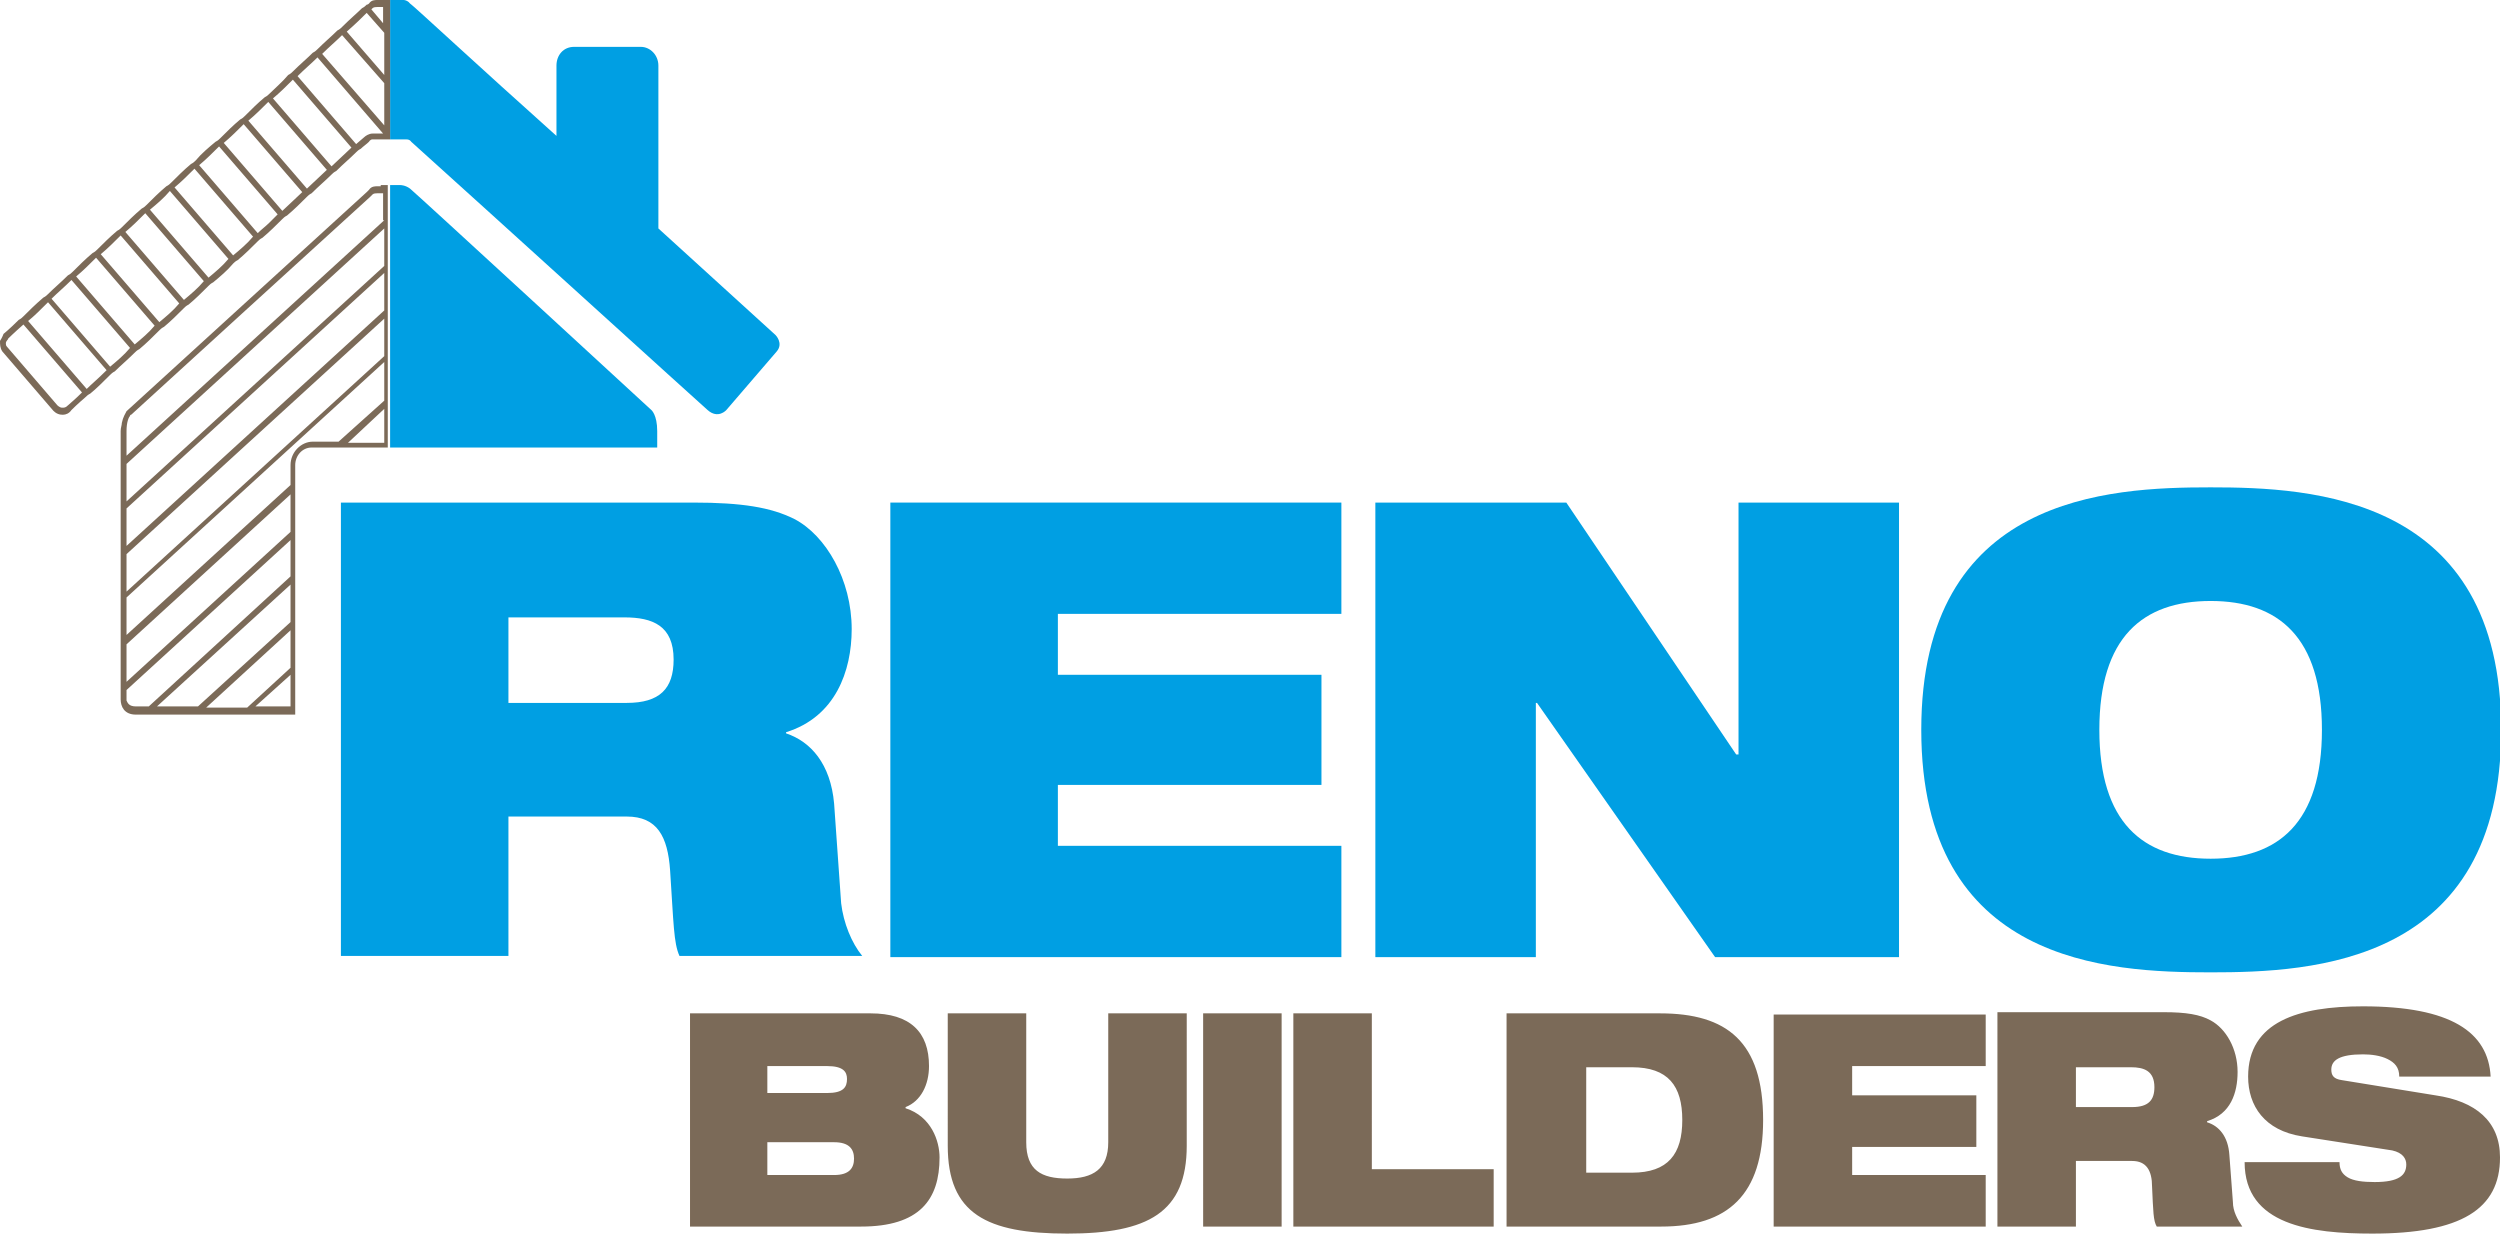 <?xml version="1.0" encoding="utf-8"?>
<!-- Generator: Adobe Illustrator 21.0.2, SVG Export Plug-In . SVG Version: 6.00 Build 0)  -->
<svg version="1.1" id="Layer_1" xmlns="http://www.w3.org/2000/svg" xmlns:xlink="http://www.w3.org/1999/xlink" x="0px" y="0px"
	 viewBox="0 0 213.4 105.4" style="enable-background:new 0 0 213.4 105.4;" xml:space="preserve">
<style type="text/css">
	.st0{clip-path:url(#SVGID_2_);fill:#009FE3;}
	.st1{fill:#009FE3;}
	.st2{clip-path:url(#SVGID_4_);fill:#009FE3;}
	.st3{clip-path:url(#SVGID_4_);fill:#7B6A58;}
</style>
<g>
	<g>
		<defs>
			<rect id="SVGID_1_" width="213.4" height="105.4"/>
		</defs>
		<clipPath id="SVGID_2_">
			<use xlink:href="#SVGID_1_"  style="overflow:visible;"/>
		</clipPath>
		<path class="st0" d="M188.7,73.3c-5.8,0-9.5-3.1-9.5-11c0-7.9,3.7-11,9.5-11c5.8,0,9.5,3.1,9.5,11
			C198.2,70.2,194.5,73.3,188.7,73.3 M188.7,41.6c-8.7,0-24.7,0.7-24.7,20.7S180,83,188.7,83c8.7,0,24.8-0.7,24.8-20.7
			S197.3,41.6,188.7,41.6"/>
	</g>
	<polygon class="st1" points="117.4,81.7 131.1,81.7 131.1,60 131.2,60 146.4,81.7 162.1,81.7 162.1,42.9 148.4,42.9 148.4,64.4 
		148.2,64.4 133.7,42.9 117.4,42.9 	"/>
	<polygon class="st1" points="76,81.7 114.5,81.7 114.5,72.2 90.3,72.2 90.3,67 112.8,67 112.8,57.6 90.3,57.6 90.3,52.4 
		114.5,52.4 114.5,42.9 76,42.9 	"/>
	<g>
		<defs>
			<rect id="SVGID_3_" width="213.4" height="105.4"/>
		</defs>
		<clipPath id="SVGID_4_">
			<use xlink:href="#SVGID_3_"  style="overflow:visible;"/>
		</clipPath>
		<path class="st2" d="M53.5,60H43.4v-7.3h9.9c2.4,0,4.2,0.7,4.2,3.6C57.5,58.8,56.3,60,53.5,60 M71.8,77.1l-0.6-8.5
			c-0.3-3.4-2-5.3-4.1-6v-0.1c4.2-1.3,5.6-5.2,5.6-8.8c0-4.2-2.2-8-4.9-9.4c-2-1-4.5-1.4-8.6-1.4H29.1v38.7h14.3V69.7h10.1
			c2.6,0,3.5,1.7,3.7,4.6c0.3,4.5,0.3,6.2,0.8,7.3h15.6C72.7,80.5,72,78.8,71.8,77.1"/>
		<path class="st3" d="M65.5,91h5.1c1.4,0,1.7,0.5,1.7,1.1c0,0.7-0.3,1.2-1.7,1.2h-5.1V91z M65.5,97.5h5.7c1.3,0,1.7,0.6,1.7,1.4
			c0,0.8-0.4,1.4-1.7,1.4h-5.7V97.5z M58.9,104.7h14.6c5,0,6.7-2.3,6.7-5.9c0-1.4-0.7-3.5-2.9-4.2v-0.1c1.3-0.5,2-1.9,2-3.5
			c0-2.9-1.6-4.5-5-4.5H58.9V104.7z M80.9,97.8c0,5.8,3.3,7.5,10.2,7.5c6.9,0,10.2-1.8,10.2-7.5V86.5h-6.7v11c0,2.3-1.3,3.1-3.5,3.1
			c-2.2,0-3.5-0.7-3.5-3.1v-11h-6.7V97.8z M102.7,104.7h6.7V86.5h-6.7V104.7z M110.4,104.7h17.1v-4.9h-10.4V86.5h-6.7V104.7z
			 M135.4,91.1h3.9c3.1,0,4.3,1.6,4.3,4.5c0,2.9-1.2,4.5-4.3,4.5h-3.9V91.1z M128.6,104.7h13.2c5.7,0,8.7-2.7,8.7-9.1
			c0-6.7-3.1-9.1-8.8-9.1h-13.1V104.7z M151.4,104.7h18.1v-4.4h-11.4v-2.4h10.6v-4.4h-10.6V91h11.4v-4.4h-18.1V104.7z M170.5,104.7
			h6.7v-5.6h4.8c1.2,0,1.7,0.8,1.7,2.2c0.1,2.1,0.1,2.9,0.4,3.4h7.3c-0.4-0.6-0.8-1.3-0.8-2.1l-0.3-4c-0.1-1.6-0.9-2.5-1.9-2.8v-0.1
			c2-0.6,2.6-2.4,2.6-4.2c0-2-1-3.7-2.3-4.4c-0.9-0.5-2.1-0.7-4-0.7h-14.2V104.7z M177.2,91.1h4.7c1.1,0,2,0.3,2,1.7
			c0,1.1-0.5,1.7-1.9,1.7h-4.8V91.1z M204.2,98.2c0.9,0.2,1.2,0.7,1.2,1.2c0,0.9-0.6,1.5-2.7,1.5c-1,0-1.8-0.1-2.3-0.4
			c-0.5-0.3-0.7-0.7-0.7-1.3h-8.1c0,5.4,5.7,6.1,10.9,6.1c7.6,0,10.9-2.1,10.9-6.5c0-3.1-2.1-4.8-5.5-5.3l-8-1.3
			c-0.7-0.1-0.9-0.4-0.9-0.9c0-0.8,0.7-1.3,2.7-1.3c0.7,0,1.5,0.1,2.1,0.4c0.6,0.3,1,0.7,1,1.5h7.8c-0.2-3.8-3.4-6-10.9-6
			c-5.5,0-9.8,1.3-9.8,6c0,2.5,1.4,4.6,4.6,5.1L204.2,98.2z"/>
		<path class="st2" d="M35.1,12.1c6,5.4,24.5,22.2,25.3,22.9c0.9,0.8,1.6,0,1.6,0s3.7-4.3,4.3-5c0.6-0.7-0.1-1.4-0.1-1.4
			s-4.4-4-10-9.1V5.6c0-0.9-0.7-1.6-1.5-1.6H49c-0.9,0-1.5,0.7-1.5,1.6v6C40.9,5.7,35.2,0.4,35,0.3C34.7-0.1,34.2,0,34.2,0h-0.9
			v11.9h1.4C35,11.9,35.1,12.1,35.1,12.1"/>
		<path class="st2" d="M56.1,38.3v-1.4v-0.1c0-1.4-0.5-1.8-0.5-1.8S35.4,16.4,35,16.1c-0.4-0.3-0.8-0.3-0.8-0.3h-0.9v22.4h1.1v0
			H56.1z"/>
		<path class="st3" d="M32.8,2.1l-1.1-1.3c0.1-0.1,0.1-0.1,0.1-0.1c0.1-0.1,0.3-0.1,0.4-0.1c0,0,0,0,0,0l0,0h0h0.5V2.1z M32.8,6.4
			l-3.2-3.7c0.8-0.7,1.3-1.2,1.7-1.6l1.5,1.7V6.4z M32.8,10.7l-5.3-6.1C28.1,4,28.7,3.5,29.2,3l3.6,4.1V10.7z M31.8,11.4
			c-0.3,0-0.6,0.2-0.7,0.3l-0.7,0.6l-5-5.8c0.6-0.6,1.2-1.1,1.7-1.6l5.6,6.5H31.8z M28.3,14.2l-5-5.8c0.6-0.5,1.2-1.1,1.7-1.6l5,5.8
			L28.3,14.2z M26.2,16.1l-5-5.8c0.6-0.5,1.2-1.1,1.7-1.6l5,5.8L26.2,16.1z M24.1,18l-5-5.8c0.6-0.5,1.2-1.1,1.7-1.6l5,5.8L24.1,18z
			 M23,19c-0.3,0.3-0.7,0.6-1,0.9l-5-5.8c0.6-0.5,1.2-1.1,1.7-1.6l5,5.8L23,19z M19.9,21.8l-5-5.8c0.6-0.5,1.2-1.1,1.7-1.6l5,5.8
			C21.1,20.8,20.5,21.3,19.9,21.8 M17.8,23.7l-5-5.8c0.6-0.5,1.2-1,1.7-1.6l5,5.8C19,22.7,18.4,23.2,17.8,23.7 M15.7,25.6l-5-5.8
			c0.6-0.5,1.1-1,1.7-1.6l5,5.8C16.9,24.6,16.3,25.1,15.7,25.6 M13.6,27.5l-5-5.8c0.6-0.5,1.1-1,1.7-1.6l5,5.8
			C14.8,26.5,14.2,27,13.6,27.5 M11.5,29.4l-5-5.8c0.6-0.5,1.1-1,1.7-1.6l5,5.8C12.7,28.4,12.1,28.9,11.5,29.4 M9.4,31.3l-5-5.8
			c0.5-0.5,1.1-1,1.7-1.6l5,5.8C10.6,30.3,10,30.8,9.4,31.3 M7.4,33.2l-5-5.8c0.5-0.4,1.1-1,1.7-1.6l5,5.8
			C8.4,32.3,7.8,32.8,7.4,33.2 M5.8,34.6c-0.2,0.2-0.3,0.2-0.5,0.2c-0.2,0-0.4-0.2-0.4-0.2c0,0-3.7-4.3-4.3-5
			c-0.1-0.1-0.1-0.2-0.1-0.3c0-0.2,0.2-0.3,0.2-0.4c0,0,0.5-0.5,1.3-1.2l5,5.8C6.4,34.1,5.9,34.5,5.8,34.6 M32.3,0c0,0,0,0-0.1,0
			c-0.2,0-0.5,0-0.7,0.3c0,0-0.1,0.1-0.2,0.1c-0.1,0.1-0.2,0.2-0.4,0.3c-0.4,0.4-1,0.9-1.7,1.6c-0.1,0.1-0.2,0.2-0.4,0.3
			c-0.5,0.5-1.1,1-1.7,1.6c-0.1,0.1-0.2,0.2-0.4,0.3c-0.5,0.5-1.1,1-1.7,1.6c-0.1,0.1-0.2,0.2-0.4,0.3C24.1,7,23.5,7.5,23,8
			c-0.1,0.1-0.2,0.2-0.4,0.3c-0.6,0.5-1.1,1-1.7,1.6c-0.1,0.1-0.2,0.2-0.4,0.3c-0.6,0.5-1.1,1-1.7,1.6c-0.1,0.1-0.2,0.2-0.4,0.3
			c-0.6,0.5-1.2,1-1.7,1.6c-0.1,0.1-0.2,0.2-0.4,0.3c-0.6,0.5-1.2,1.1-1.7,1.6c-0.1,0.1-0.2,0.2-0.4,0.3c-0.6,0.5-1.2,1.1-1.7,1.6
			c-0.1,0.1-0.2,0.2-0.4,0.3c-0.6,0.5-1.2,1.1-1.7,1.6c-0.1,0.1-0.2,0.2-0.4,0.3c-0.6,0.5-1.2,1.1-1.7,1.6c-0.1,0.1-0.2,0.2-0.4,0.3
			c-0.6,0.5-1.2,1.1-1.7,1.6c-0.1,0.1-0.2,0.2-0.4,0.3c-0.6,0.6-1.2,1.1-1.7,1.6c-0.1,0.1-0.2,0.2-0.4,0.3c-0.7,0.6-1.2,1.1-1.7,1.6
			c-0.1,0.1-0.2,0.2-0.4,0.3c-0.8,0.8-1.3,1.2-1.3,1.2S0.2,28.8,0,29.1C0,29.4,0,29.7,0.2,30c0.6,0.7,4.3,5,4.3,5s0.3,0.4,0.8,0.4
			c0,0,0.1,0,0.1,0c0.2,0,0.5-0.1,0.7-0.4c0.1-0.1,0.5-0.5,1.2-1.1c0.1-0.1,0.2-0.2,0.4-0.3c0.5-0.4,1.1-1,1.7-1.6
			c0.1-0.1,0.2-0.2,0.4-0.3c0.5-0.5,1.1-1,1.7-1.6c0.1-0.1,0.2-0.2,0.4-0.3c0.6-0.5,1.1-1,1.7-1.6c0.1-0.1,0.2-0.2,0.4-0.3
			c0.6-0.5,1.1-1,1.7-1.6c0.1-0.1,0.2-0.2,0.4-0.3c0.6-0.5,1.1-1,1.7-1.6c0.1-0.1,0.2-0.2,0.4-0.3c0.6-0.5,1.2-1,1.7-1.6
			c0.1-0.1,0.2-0.2,0.4-0.3c0.6-0.5,1.2-1.1,1.7-1.6c0.1-0.1,0.2-0.2,0.4-0.3c0.6-0.5,1.2-1.1,1.7-1.6c0.1-0.1,0.2-0.2,0.4-0.3
			c0.6-0.5,1.2-1.1,1.7-1.6c0.1-0.1,0.2-0.2,0.4-0.3c0.6-0.6,1.2-1.1,1.7-1.6c0.1-0.1,0.2-0.2,0.4-0.3c0.6-0.6,1.2-1.1,1.7-1.6
			c0.1-0.1,0.2-0.2,0.4-0.3c0.2-0.2,0.5-0.4,0.7-0.6c0,0,0.1-0.2,0.3-0.2h1.4h0.1v-0.6V7.7V7V3.4V2.6V0H32.3z"/>
		<path class="st3" d="M32.8,18.8l-22,20.1v-2.1c0-0.8,0.2-1.2,0.3-1.3c0-0.1,0.1-0.1,0.1-0.1l0,0l0,0c0.2-0.2,18.2-16.6,20.4-18.6
			c0.1-0.1,0.2-0.2,0.2-0.2c0.1-0.1,0.3-0.1,0.4-0.1c0,0,0,0,0,0l0,0h0h0.5V18.8z M32.8,22.7l-22,20.1v-3.2l22-20.1V22.7z
			 M32.8,26.5l-22,20.1v-3.2l22-20.1V26.5z M32.8,30.4l-22,20.1v-2.5v-0.7l22-20.1V30.4z M32.8,34.2l-3.9,3.5h-2.2
			c-1,0-1.9,0.9-1.9,2v1.7l-14,12.8v-3.2l22-20.1V34.2z M32.8,37.8h-3.1l3.1-2.9V37.8z M24.8,45.4l-14,12.8V55l14-12.8V45.4z
			 M24.8,49.2L12.7,60.3h-1.1c-0.6,0-0.7-0.3-0.8-0.5l0-0.2v-0.1v0l0,0c0-0.1,0-0.1,0-0.1l0,0v0v-0.5l14-12.8V49.2z M24.8,53.1
			l-7.9,7.2h-3.5l11.4-10.4V53.1z M24.8,57l-3.7,3.4h-3.5l7.2-6.6V57z M24.8,60.3h-3l3-2.7V60.3z M32.5,15.9h-0.2c0,0,0,0-0.1,0
			c-0.2,0-0.5,0-0.7,0.3c0,0-0.1,0.1-0.2,0.2L10.8,35.1c-0.1,0.2-0.3,0.5-0.4,1c0,0.2-0.1,0.4-0.1,0.7v2.6V40v3.2v0.7V47v0.7v0.2v3
			v0.7v3.2v0.7v3.2v0.7v0.1c0,0,0,0.1,0,0.2c0,0.6,0.3,1.3,1.3,1.3h0.5h0.7h3.5h0.7h3.5h0.7h3.5h0.5v-0.5v-3.2v-0.7v-3.2v-0.7v-3.2
			v-0.7v-3.2v-0.7v-3.2v-0.7v-1.3c0-0.8,0.6-1.5,1.4-1.5h1.6h0.7h3.5h0.7v-0.6v-3.2v-0.7v-3.2V30v-3.2v-0.7v-3.2v-0.7V19v-0.7v-2.5
			H32.5z"/>
	</g>
</g>
</svg>
